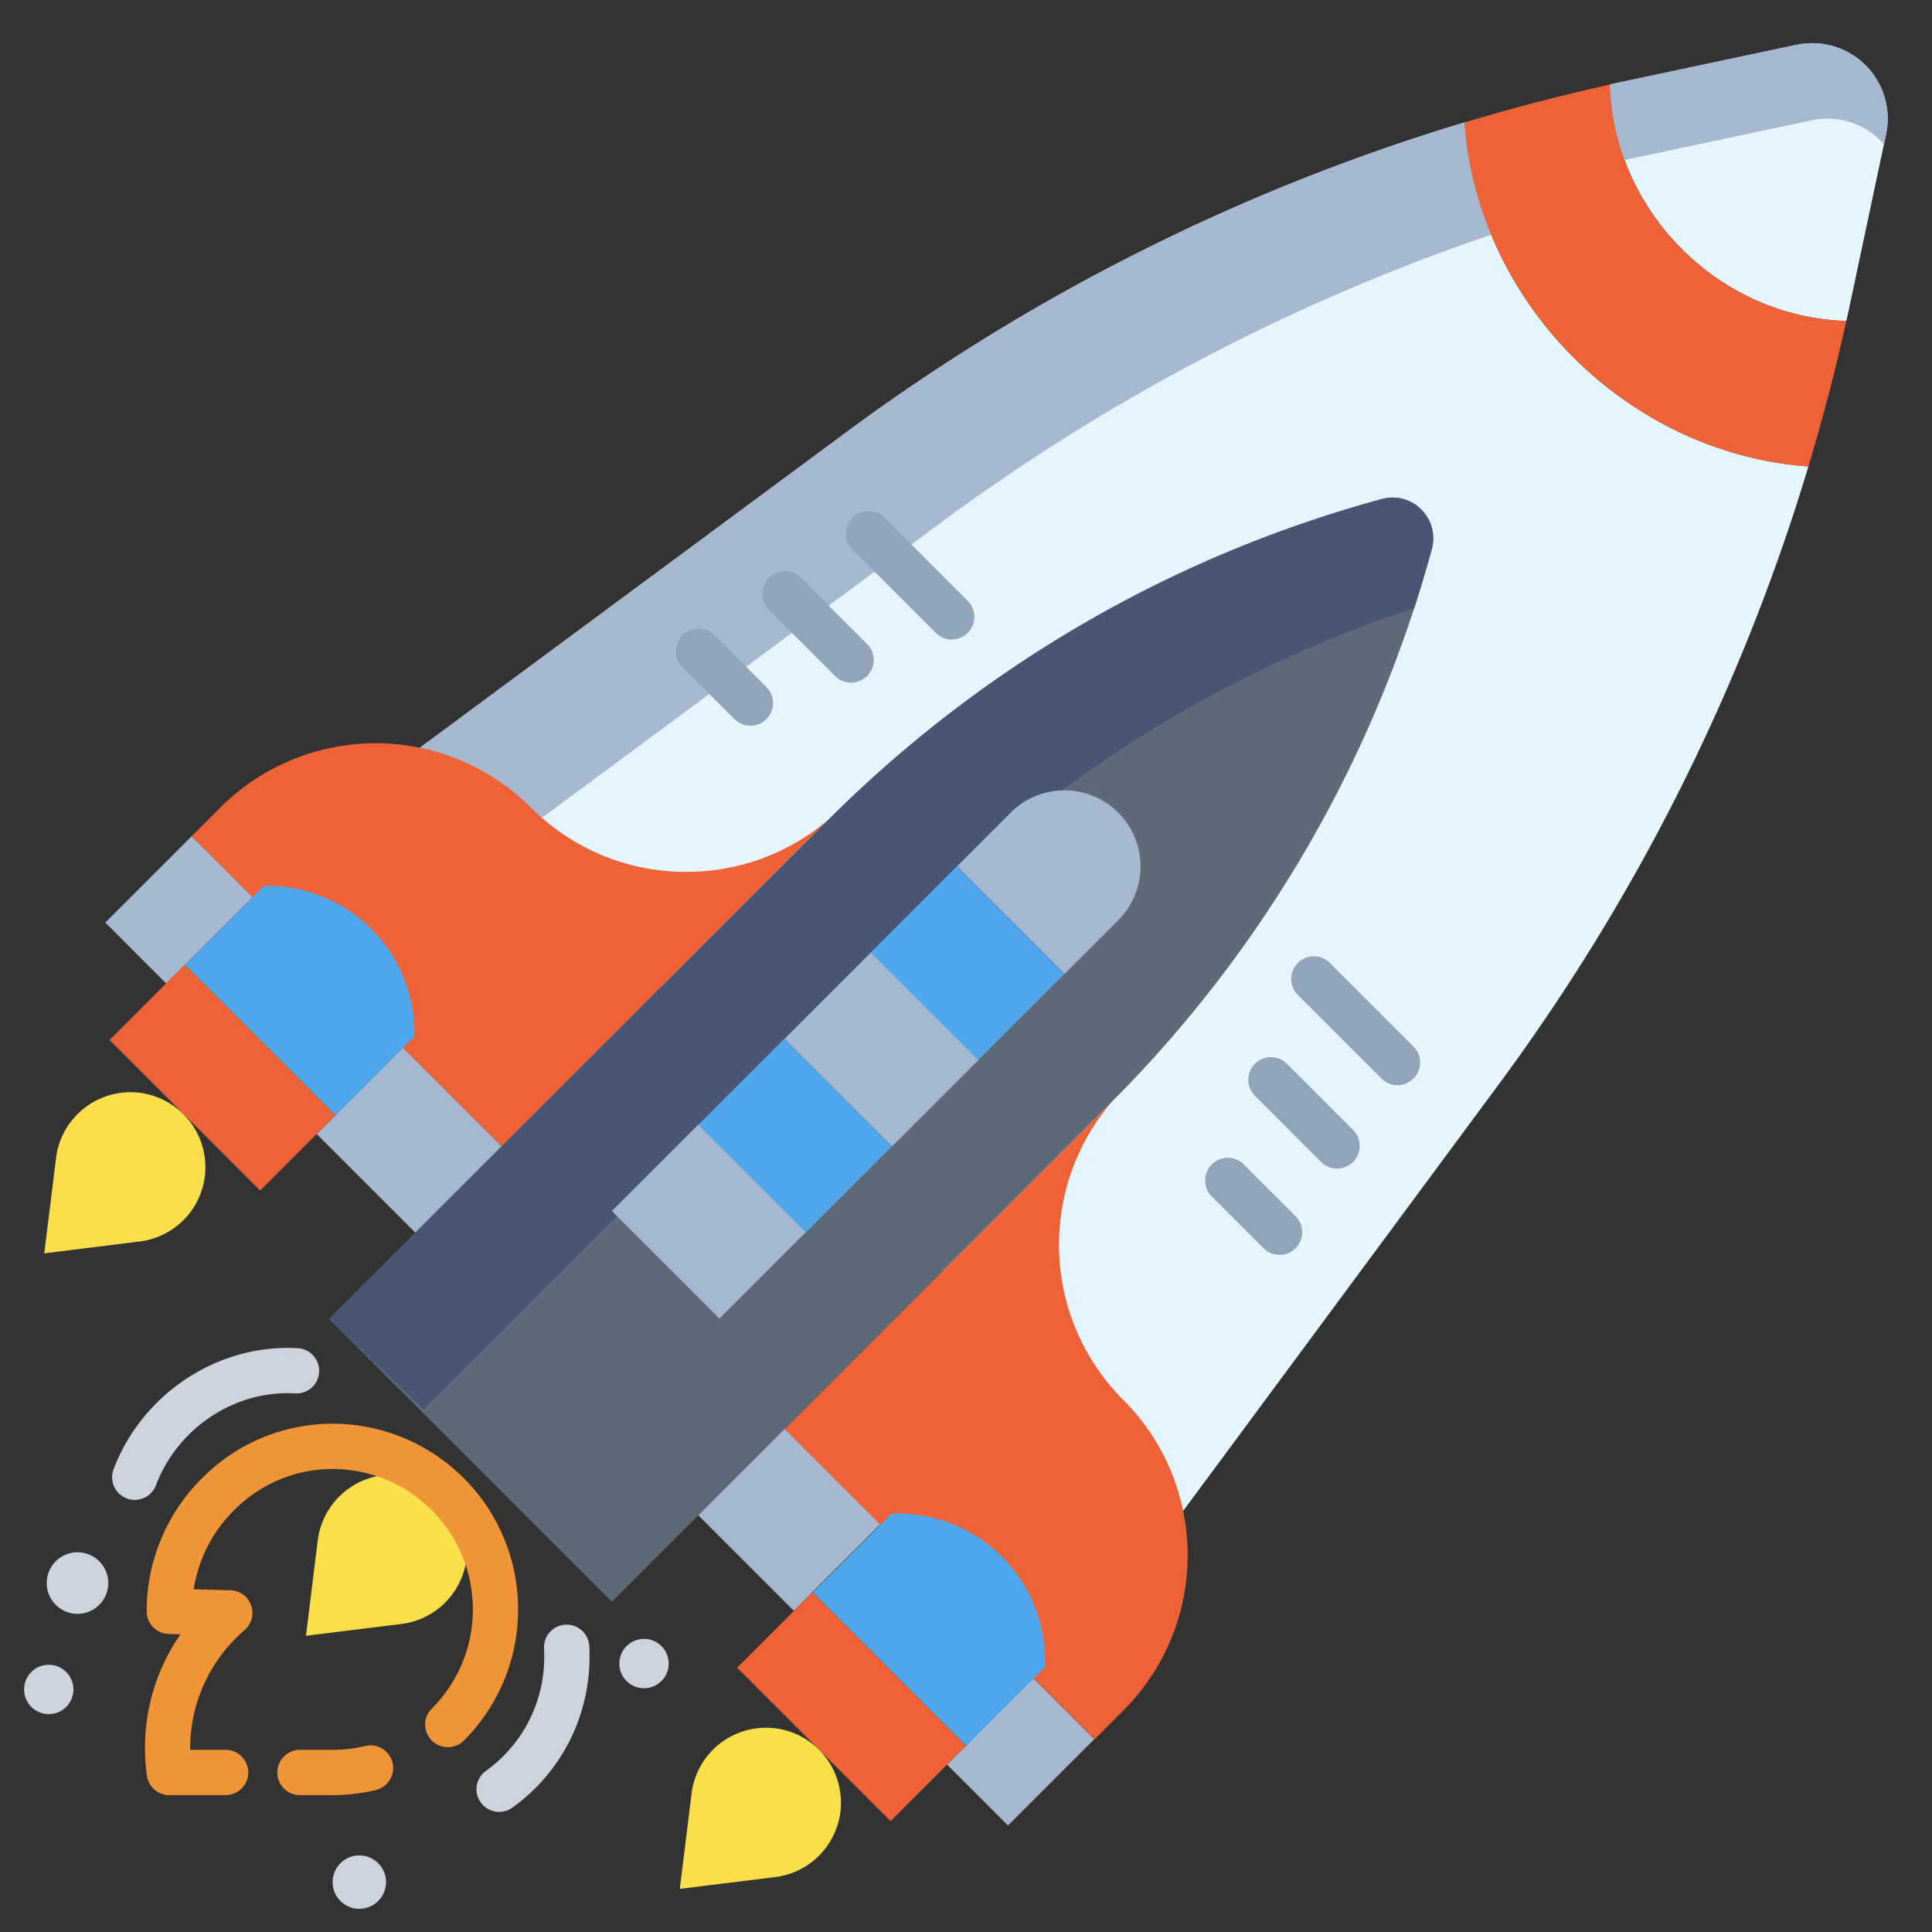 <?xml version="1.0" encoding="UTF-8"?> <svg xmlns="http://www.w3.org/2000/svg" id="Layer_1" height="512" viewBox="0 0 512 512" width="512" data-name="Layer 1"><rect x="0" y="0" width="512" height="512" fill="#333333" stroke="none"/> <path d="m388.08 32.46a534.447 534.447 0 0 0 -163.82 82.11l-112.98 83.59 202.26 202.27 83.59-112.99a534.473 534.473 0 0 0 82.12-163.82c-48-3.54-87.63-43.17-91.17-91.16z" fill="#e5f5fd"></path> <path d="m388.08 32.46a534.447 534.447 0 0 0 -163.82 82.11l-112.98 83.59 25 24 112.98-83.59a534.476 534.476 0 0 1 145.929-76.37 95.862 95.862 0 0 1 -7.109-29.74z" fill="#a6b7d0"></path> <path d="m476.1 11.88a20 20 0 0 1 23.72 23.72l-9.53 44.91c-.32 1.52-.65 3.05-1 4.57l-.14-.03c-33.52-1-61.5-28.98-62.5-62.49l-.03-.15c1.52-.35 3.05-.68 4.57-1z" fill="#e5f5fd"></path> <path d="m489.15 85.05.14.03q-4.29 19.485-10.04 38.54c-48-3.54-87.63-43.17-91.17-91.16q19.05-5.745 38.54-10.05l.03.15c1 33.51 28.98 61.49 62.5 62.49z" fill="#ed6337"></path> <path d="m313.54 400.43a57.708 57.708 0 0 0 -15.85-29.43 58.179 58.179 0 0 1 -3.01-79.05l-.3.3-86.49 86.5 82.18 82.18 7.62-7.62a58.125 58.125 0 0 0 15.85-52.88z" fill="#ed6337"></path> <path d="m254.406 452.877h32.329v22.826h-32.329z" fill="#a6b7d0" transform="matrix(.707 -.707 .707 .707 -249.056 327.316)"></path> <path d="m192.976 384.924h32.332v35.882h-32.332z" fill="#a6b7d0" transform="matrix(.707 -.707 .707 .707 -223.582 265.787)"></path> <path d="m222.86 477.73a19.856 19.856 0 0 1 -17.42 19.71l-25.29 3.13 3.13-25.29a19.866 19.866 0 0 1 39.58 2.45z" fill="#fadf4a"></path> <path d="m181.86 231.06a58.013 58.013 0 0 1 -41.16-17.05 58.206 58.206 0 0 0 -82.31 0l-7.62 7.62 82.19 82.19 86.5-86.5c.1-.1.19-.19.29-.28a58.02 58.02 0 0 1 -37.89 14.02z" fill="#ed6337"></path> <path d="m92.295 283.696h32.329v36.967h-32.329z" fill="#a6b7d0" transform="matrix(.707 -.707 .707 .707 -181.905 165.197)"></path> <path d="m123.78 410.66a19.842 19.842 0 0 1 -17.42 19.71l-25.28 3.13 3.13-25.28a19.891 19.891 0 0 1 14.77-16.8 19.861 19.861 0 0 1 24.8 19.24z" fill="#fadf4a"></path> <path d="m66.91 237.77-16.14-16.14-22.86 22.86 16.14 16.15 22.87-22.86z" fill="#a6b7d0"></path> <path d="m54.43 309.3a19.842 19.842 0 0 1 -17.42 19.71l-25.28 3.14 3.13-25.29a19.861 19.861 0 0 1 39.57 2.44z" fill="#fadf4a"></path> <path d="m369.09 131.86a11.071 11.071 0 0 0 -2.87.39 329.665 329.665 0 0 0 -146.47 84.79c-.1.09-.19.18-.29.28l-132.23 132.22 74.93 74.93 132.22-132.22.3-.3a329.614 329.614 0 0 0 84.77-146.47 10.8 10.8 0 0 0 -10.36-13.62z" fill="#5f6a78"></path> <path d="m238.06 401.1h-1.78l-20.92 20.92 40.67 40.67 20.92-20.92.02-1.03a39.05 39.05 0 0 0 -38.91-39.64z" fill="#50a6ea"></path> <path d="m211.609 423.574h28.217v57.513h-28.217z" fill="#ed6337" transform="matrix(.707 -.707 .707 .707 -253.734 292.089)"></path> <path d="m70.83 234.74c-.3 0-.59 0-.89.01l-20.93 20.93 39.91 39.9 20.92-20.92.01-.54a39.054 39.054 0 0 0 -39.02-39.38z" fill="#50a6ea"></path> <path d="m44.883 257.388h28.214v56.434h-28.214z" fill="#ed6337" transform="matrix(.707 -.707 .707 .707 -184.675 125.363)"></path> <path d="m369.09 131.86a11.071 11.071 0 0 0 -2.87.39 329.665 329.665 0 0 0 -146.47 84.79c-.1.09-.19.18-.29.28l-132.23 132.22 25 24 132.23-132.22c.1-.1.19-.19.29-.28a329.64 329.64 0 0 1 130.012-79.849q2.535-7.785 4.688-15.711a10.8 10.8 0 0 0 -10.36-13.62z" fill="#475673"></path> <path d="m430.65 42.56-.03-.15c1.52-.35 3.05-.68 4.57-1l44.91-9.53a19.89 19.89 0 0 1 19.163 6.347l.557-2.627a20 20 0 0 0 -23.72-23.72l-44.91 9.53c-1.52.32-3.05.65-4.57 1l.03.15a62.436 62.436 0 0 0 4.009 20.16c-.002-.053-.008-.106-.009-.16z" fill="#a6b7d0"></path> <path d="m88.092 475.729h-8.6a6 6 0 0 1 0-12h8.6a37.454 37.454 0 0 0 8.705-1.024 6 6 0 0 1 2.795 11.67 49.493 49.493 0 0 1 -11.5 1.354z" fill="#ef9538"></path> <path d="m59.789 475.727h-14.91a6 6 0 0 1 -5.885-4.83 52.8 52.8 0 0 1 8.829-37.797l-3.1-.079a6 6 0 0 1 -5.848-6 49.594 49.594 0 0 1 14.815-35.419 48.661 48.661 0 0 1 40.625-13.912c1.547.193 3.15.475 4.746.837a49.269 49.269 0 0 1 37.063 37.232c.345 1.549.613 3.115.8 4.655a49.142 49.142 0 0 1 -14.033 40.895 6 6 0 0 1 -8.485-8.485 36.981 36.981 0 0 0 10.9-26.315 37.521 37.521 0 0 0 -.292-4.625c-.143-1.188-.343-2.356-.6-3.515a37.275 37.275 0 0 0 -28.007-28.14c-1.2-.273-2.418-.487-3.594-.634a36.669 36.669 0 0 0 -30.666 10.525 37.75 37.75 0 0 0 -10.82 21.063l9.722.247a6 6 0 0 1 3.817 10.5 41.48 41.48 0 0 0 -14.482 31.8h9.407a6 6 0 1 1 0 12z" fill="#ef9538"></path> <path d="m132.283 480.17a6 6 0 0 1 -3.512-10.869 36.981 36.981 0 0 0 14.983-24.225 37.816 37.816 0 0 0 .454-4.615 35.533 35.533 0 0 0 -.03-3.562 6 6 0 0 1 11.98-.7c.092 1.578.106 3.166.041 4.719a49.437 49.437 0 0 1 -.6 6.069 48.913 48.913 0 0 1 -19.815 32.048 5.972 5.972 0 0 1 -3.501 1.135z" fill="#ccd3df"></path> <path d="m35.713 397.489a6 6 0 0 1 -5.609-8.131c7.626-20.085 27.685-33.276 48.819-32.072a6 6 0 0 1 -.682 11.981c-15.972-.919-31.131 9.107-36.918 24.351a6 6 0 0 1 -5.61 3.871z" fill="#ccd3df"></path> <g fill="#91a4bc"> <path d="m339.093 332.551a5.979 5.979 0 0 1 -4.243-1.758l-13.717-13.717a6 6 0 0 1 8.486-8.485l13.717 13.717a6 6 0 0 1 -4.243 10.243z"></path> <path d="m354.335 309.688a5.978 5.978 0 0 1 -4.242-1.757l-17.529-17.531a6 6 0 0 1 8.485-8.486l17.528 17.529a6 6 0 0 1 -4.242 10.242z"></path> <path d="m370.339 287.587a5.982 5.982 0 0 1 -4.242-1.757l-22.1-22.1a6 6 0 1 1 8.484-8.485l22.1 22.1a6 6 0 0 1 -4.242 10.242z"></path> <path d="m198.868 192.326a5.982 5.982 0 0 1 -4.242-1.757l-13.718-13.718a6 6 0 1 1 8.485-8.485l13.717 13.717a6 6 0 0 1 -4.242 10.243z"></path> <path d="m225.542 180.9a5.982 5.982 0 0 1 -4.242-1.757l-17.529-17.529a6 6 0 0 1 8.485-8.485l17.528 17.528a6 6 0 0 1 -4.242 10.243z"></path> <path d="m252.215 169.463a5.982 5.982 0 0 1 -4.242-1.757l-22.1-22.1a6 6 0 0 1 8.484-8.485l22.1 22.1a6 6 0 0 1 -4.242 10.242z"></path> </g> <path d="m95.225 505.858a7.075 7.075 0 1 1 5-2.07 7.052 7.052 0 0 1 -5 2.07z" fill="#ccd3df"></path> <path d="m20.539 427.682a8.156 8.156 0 1 1 5.767-2.389 8.1 8.1 0 0 1 -5.767 2.389z" fill="#ccd3df"></path> <path d="m12.919 454.258a6.534 6.534 0 1 1 4.629-1.916l-.011.01a6.516 6.516 0 0 1 -4.618 1.906z" fill="#ccd3df"></path> <path d="m170.671 447.4a6.538 6.538 0 1 1 4.625-1.916 6.495 6.495 0 0 1 -4.625 1.916z" fill="#ccd3df"></path> <path d="m296.35 215.35a20.171 20.171 0 0 1 0 28.51l-14.22 14.21-28.5-28.5 14.21-14.22a20.165 20.165 0 0 1 28.51 0z" fill="#a6b7d0"></path> <path d="m240.286 235.097h32.329v40.305h-32.329z" fill="#50a6ea" transform="matrix(.707 -.707 .707 .707 -105.377 256.099)"></path> <path d="m259.27 280.93-22.86 22.87-28.51-28.51 22.87-22.86z" fill="#a6b7d0"></path> <path d="m194.559 280.82h32.332v40.316h-32.332z" fill="#50a6ea" transform="matrix(.707 -.707 .707 .707 -151.103 237.159)"></path> <path d="m171.696 303.686h32.332v40.309h-32.332z" fill="#a6b7d0" transform="matrix(.707 -.707 .707 .707 -173.945 227.61)"></path> </svg> 